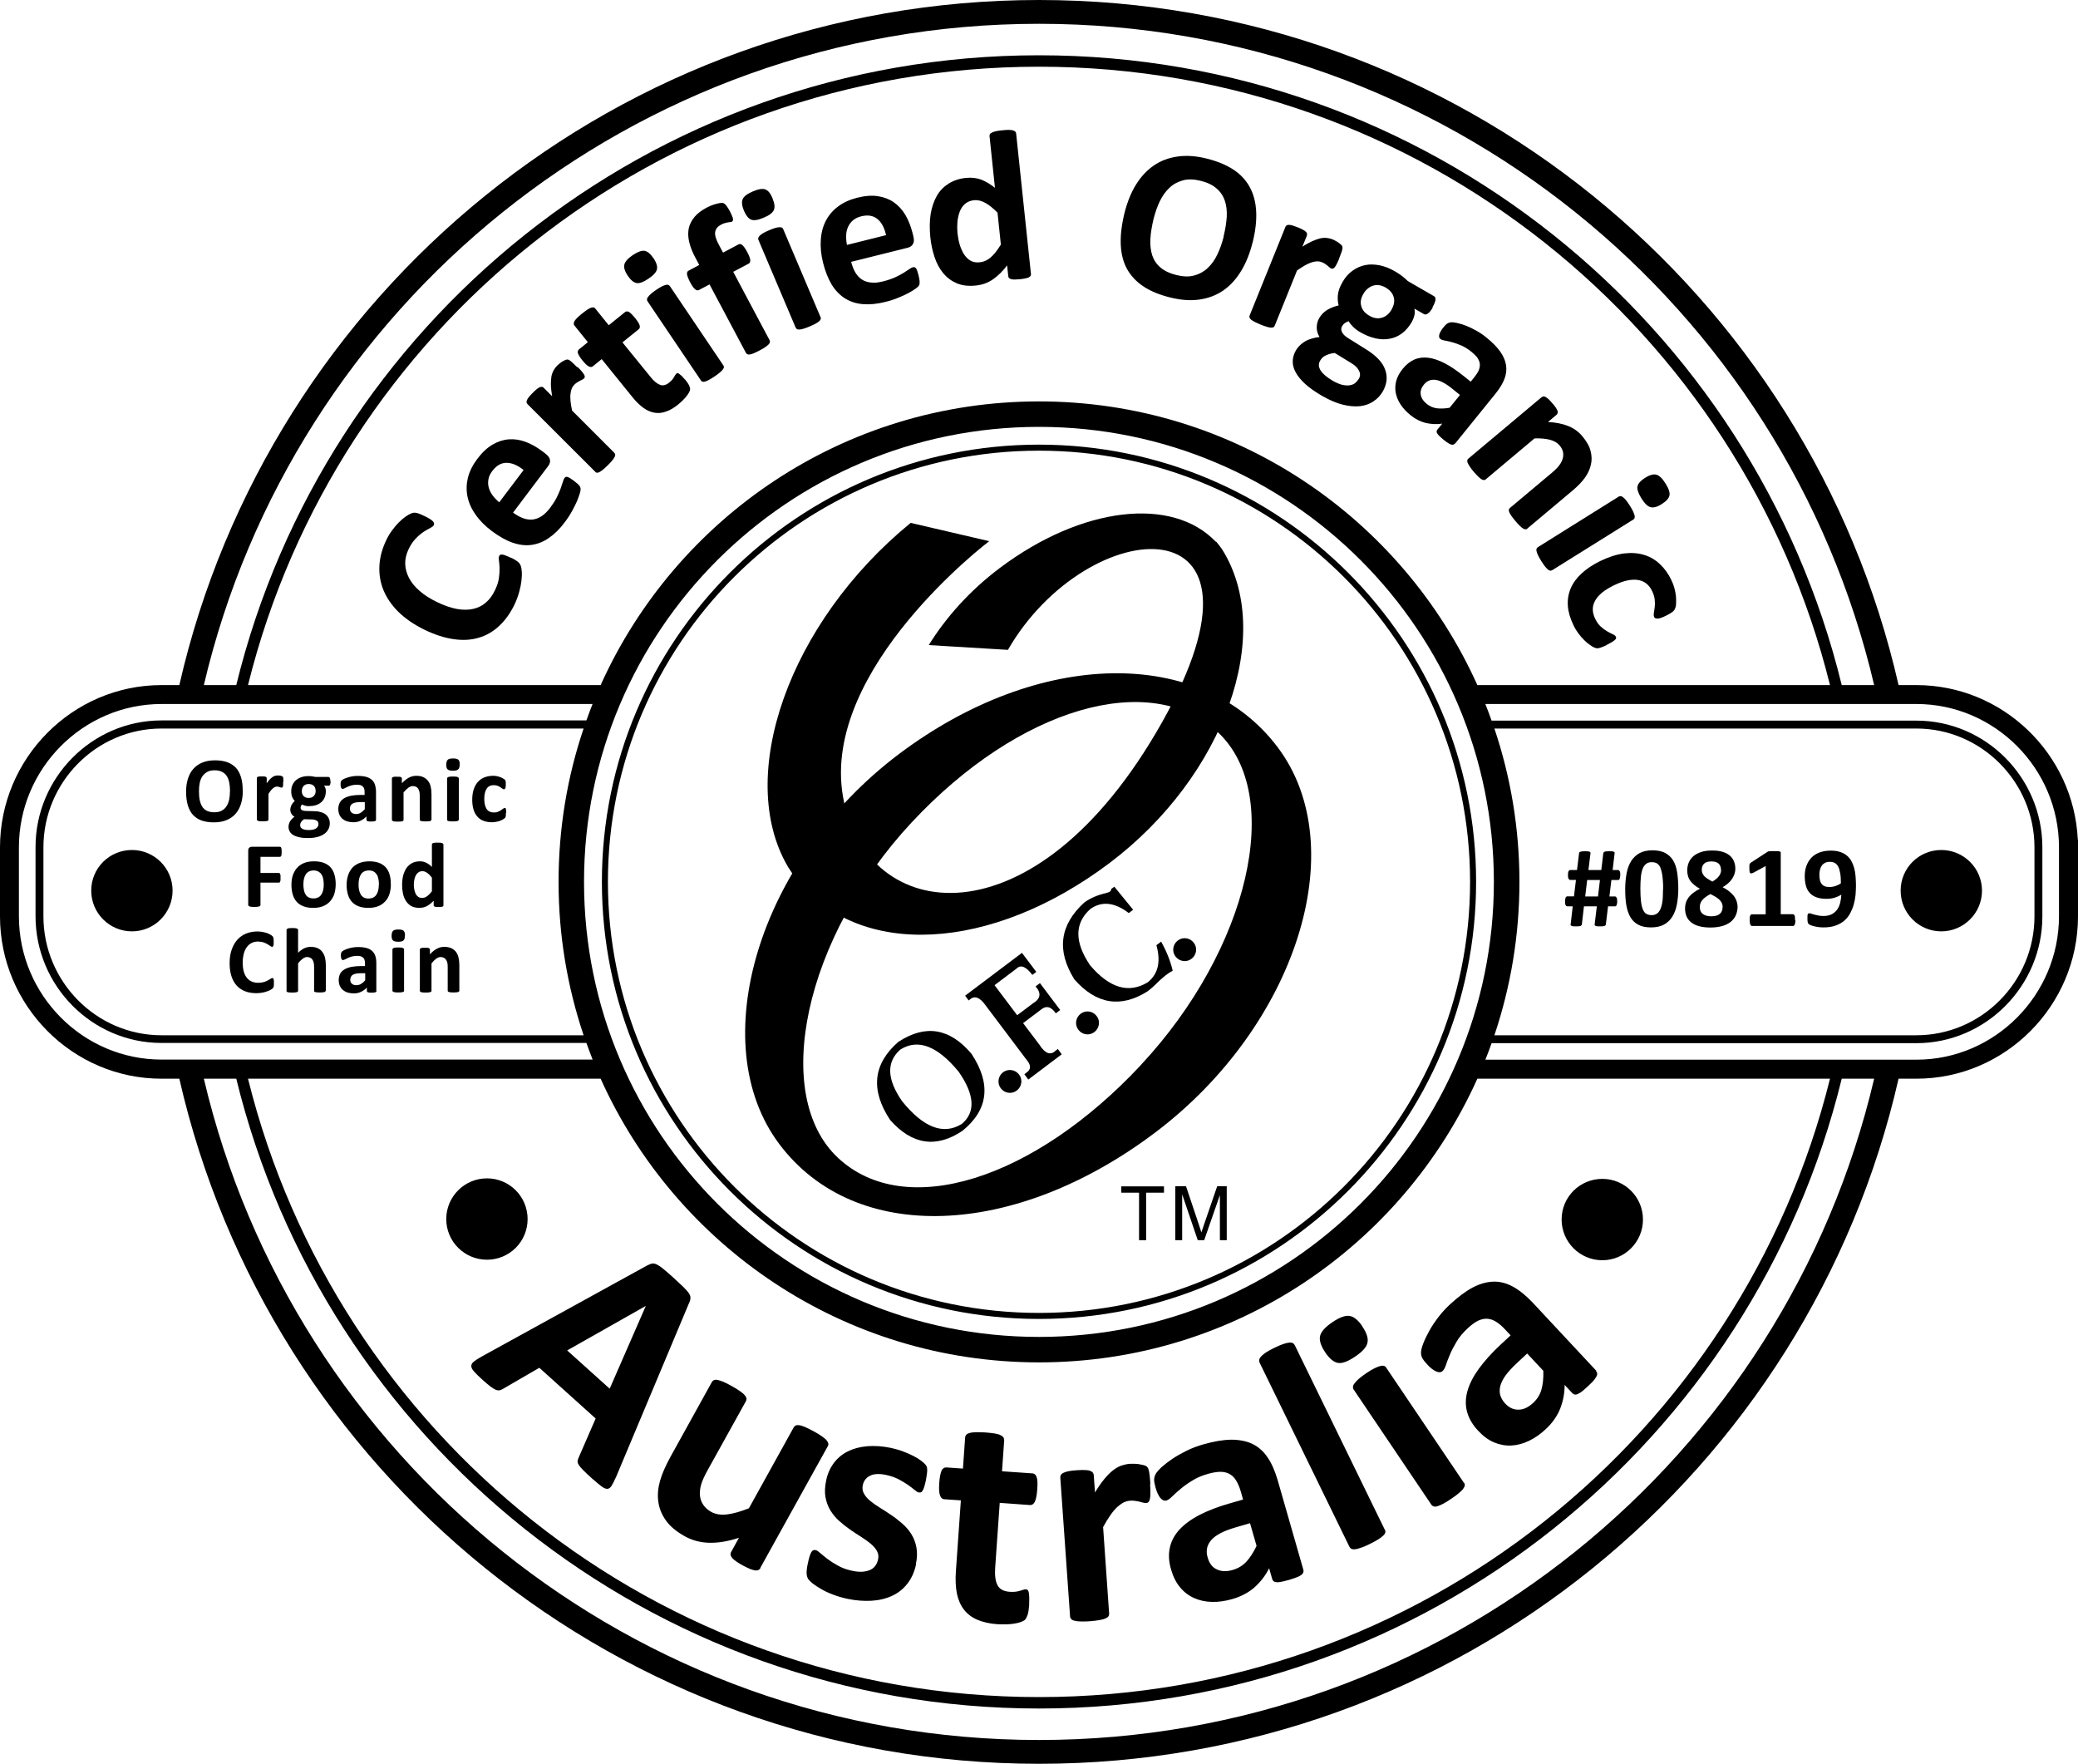 <svg viewBox="0 0 200 169.74" xmlns="http://www.w3.org/2000/svg" data-name="Layer 1" id="Layer_1">
  <defs>
    <style>
      .cls-1 {
        fill-rule: evenodd;
      }
    </style>
  </defs>
  <g>
    <path d="M100,41.08c-24.18,0-43.79,19.61-43.79,43.79s19.61,43.79,43.79,43.79,43.78-19.61,43.78-43.79-19.61-43.79-43.78-43.79M100,43.37c22.91,0,41.49,18.58,41.49,41.49s-18.58,41.49-41.49,41.49-41.49-18.58-41.49-41.49,18.58-41.49,41.49-41.49M100,42.79c-23.23,0-42.07,18.84-42.07,42.07s18.84,42.07,42.07,42.07,42.07-18.84,42.07-42.07-18.84-42.07-42.07-42.07M56.17,70.11H15.55c-6.28,0-11.37,5.17-11.37,11.43v6.65c0,6.27,5.09,11.44,11.37,11.44h40.62c-1.56-4.64-2.41-9.6-2.41-14.76s.84-10.12,2.41-14.76M143.83,99.63h40.61c6.28,0,11.37-5.17,11.37-11.44v-6.65c0-6.26-5.09-11.43-11.37-11.43h-40.61c1.56,4.63,2.41,9.6,2.41,14.76s-.85,10.12-2.41,14.76M57.04,67.75H15.55c-7.57,0-13.73,6.23-13.73,13.79v6.64c0,7.56,6.15,13.79,13.73,13.79h41.49c-.21-.53-.41-1.06-.6-1.6H15.55c-6.7,0-12.13-5.51-12.13-12.2v-6.65c0-6.68,5.44-12.19,12.13-12.19h40.89c.19-.54.39-1.07.6-1.6M142.19,65.93h33.94C167.65,31.76,136.79,6.42,100,6.42S32.34,31.76,23.87,65.93h33.94c7.24-16.09,23.4-27.3,42.19-27.3s34.95,11.21,42.19,27.3M142.96,101.98h41.48c7.58,0,13.72-6.24,13.73-13.79v-6.49s0-.16,0-.16c0-7.56-6.16-13.79-13.73-13.79h-41.48c.21.53.41,1.06.6,1.6h40.88c6.68,0,12.1,5.48,12.13,12.14v6.7c0,6.68-5.43,12.2-12.13,12.2h-40.88c-.19.54-.39,1.07-.6,1.6M176.13,103.81h-33.94c-7.24,16.09-23.4,27.3-42.19,27.3s-34.95-11.21-42.19-27.3H23.87c8.47,34.17,39.34,59.51,76.13,59.51s67.65-25.34,76.13-59.51M180.38,103.81h-3.12c-8.51,34.78-39.87,60.61-77.26,60.61s-68.76-25.82-77.26-60.61h-3.12c8.57,36.47,41.3,63.64,80.38,63.64s71.82-27.17,80.38-63.64M180.38,65.93C171.82,29.46,139.08,2.29,100,2.29S28.18,29.46,19.62,65.93h3.12C31.24,31.15,62.6,5.32,100,5.32s68.76,25.83,77.26,60.61h3.12ZM100,0c40.35,0,74.13,28.18,82.73,65.93h1.71c8.33,0,15.15,6.64,15.54,14.86h.02v.75h0v6.66c-.01,8.56-6.98,15.61-15.56,15.61h-1.71c-8.61,37.75-42.38,65.93-82.73,65.93S25.87,141.56,17.26,103.81h-1.71c-8.58,0-15.55-7.05-15.55-15.62v-6.64c0-8.57,6.97-15.62,15.55-15.62h1.71C25.87,28.18,59.65,0,100,0" class="cls-1"></path>
    <path d="M130.77,36.48c.16-.27.17-.53.03-.8-.13-.27-.38-.52-.75-.74l-1.58-.97c-.22.02-.41.06-.56.11-.15.05-.29.11-.4.17-.11.06-.2.13-.27.21-.07.08-.13.16-.19.26-.17.3-.15.61.06.94.21.33.6.65,1.14.97.34.2.65.33.92.4.27.06.51.08.72.05.21-.03.38-.1.52-.2.13-.11.25-.24.34-.39M133.92,29.81c.25-.43.33-.83.22-1.21-.1-.38-.37-.69-.8-.94-.22-.12-.44-.2-.64-.22-.21-.02-.41,0-.6.07-.18.06-.35.17-.5.3-.16.14-.29.3-.39.49-.24.4-.3.79-.19,1.17.1.37.36.68.79.92.22.13.44.21.65.23.21.03.4,0,.59-.06.19-.06.35-.16.5-.29.15-.13.28-.29.38-.46M137.9,29.59c-.16.28-.32.48-.47.58-.15.1-.26.12-.36.07l-.94-.54c.05.22.05.43,0,.65-.05.21-.13.42-.24.62-.27.46-.58.83-.95,1.11-.36.27-.76.44-1.19.52-.43.08-.89.07-1.37-.04-.48-.11-.98-.31-1.48-.6-.26-.15-.48-.32-.68-.52-.2-.2-.34-.37-.41-.53-.12.04-.24.09-.35.17-.12.07-.21.18-.29.31-.1.17-.11.36-.01.56.09.2.27.38.53.55l1.9,1.19c.44.28.81.58,1.1.89.29.31.5.64.62.98.13.34.17.68.14,1.04-.04.35-.16.71-.36,1.07-.23.39-.53.71-.91.96-.37.25-.8.4-1.3.46-.5.05-1.05,0-1.65-.15-.61-.15-1.26-.43-1.96-.83-.68-.39-1.23-.78-1.65-1.16-.42-.39-.73-.76-.92-1.13-.2-.37-.29-.72-.28-1.07.01-.35.11-.68.29-1,.11-.2.25-.37.4-.52.16-.15.33-.28.52-.39.19-.11.4-.19.63-.26.23-.07.48-.12.74-.15-.18-.29-.27-.59-.27-.9,0-.32.07-.62.23-.9.2-.35.47-.62.8-.82.33-.19.69-.33,1.08-.42-.09-.33-.11-.68-.07-1.04.04-.37.19-.76.44-1.2.27-.47.59-.84.97-1.1.37-.27.78-.45,1.22-.54.43-.09.9-.07,1.38.02.48.1.97.29,1.46.57.25.14.48.3.7.46.21.16.4.33.56.49l2.53,1.46c.1.06.15.17.13.34-.02.17-.11.41-.29.72M128.91,24.84c-.09.23-.18.42-.25.56-.07.14-.14.25-.2.32-.06.07-.12.12-.17.13-.05.02-.11.01-.18-.02-.05-.02-.11-.05-.15-.1-.06-.05-.12-.1-.19-.16-.07-.06-.15-.12-.24-.18-.09-.06-.18-.11-.31-.16-.13-.05-.28-.08-.43-.08-.16,0-.33.03-.52.09-.19.06-.4.15-.64.28-.23.13-.49.3-.79.5l-2.15,5.32c-.03.07-.06.11-.12.15-.06.03-.14.05-.24.04-.11,0-.24-.03-.4-.08-.16-.05-.36-.11-.6-.21-.23-.1-.43-.19-.57-.26-.15-.08-.26-.15-.35-.22-.08-.07-.13-.14-.15-.2-.02-.07-.01-.13.01-.19l3.45-8.54c.02-.06.06-.11.12-.14.05-.04.12-.06.22-.05.1,0,.21.02.35.06.13.04.3.1.5.18.2.08.37.16.5.23.13.07.22.13.28.2.06.06.1.12.1.18.02.06,0,.13-.01.19l-.43,1.06c.35-.23.67-.4.95-.53.29-.13.54-.21.76-.27.23-.05.44-.06.64-.04.2.02.39.07.57.14.08.04.17.08.26.13.09.05.19.1.28.17.09.06.17.13.24.19.07.06.11.11.13.16.02.05.03.09.03.14,0,.04,0,.1-.02.17-.01.07-.04.18-.09.31-.05.14-.12.32-.21.55M117.76,22.77c.17-.68.27-1.32.31-1.9.03-.58-.03-1.11-.19-1.57-.16-.46-.42-.85-.8-1.17-.37-.33-.88-.57-1.52-.73-.65-.16-1.22-.18-1.72-.04-.49.14-.93.37-1.29.72-.37.34-.67.77-.92,1.28-.25.52-.44,1.08-.6,1.69-.17.71-.28,1.36-.31,1.95-.03.59.03,1.12.18,1.58.16.46.42.86.8,1.17.37.32.88.56,1.53.72.65.16,1.22.18,1.71.04.49-.13.93-.37,1.3-.72.37-.35.68-.78.93-1.31.25-.52.45-1.1.61-1.72M120.56,23.32c-.27,1.08-.64,2-1.12,2.78-.48.78-1.05,1.41-1.73,1.87-.67.46-1.44.74-2.29.86-.86.12-1.79.05-2.82-.21-1.01-.25-1.86-.6-2.54-1.05-.68-.45-1.21-1.01-1.58-1.67-.37-.67-.57-1.45-.61-2.35-.04-.9.08-1.92.36-3.06.27-1.05.63-1.96,1.11-2.73.48-.77,1.05-1.38,1.72-1.84.67-.46,1.44-.74,2.3-.86.86-.12,1.8-.05,2.82.21.99.25,1.82.59,2.51,1.04.68.44,1.21,1,1.58,1.67.37.67.58,1.44.63,2.34.05.89-.06,1.89-.34,3.02M96.02,20.48c-.42-.43-.81-.75-1.18-.95-.37-.21-.73-.3-1.1-.26-.34.03-.61.15-.85.34-.22.19-.4.44-.51.74-.12.29-.19.62-.23.97-.03.36-.03.71,0,1.08.04.38.11.76.21,1.11.11.36.24.67.41.94.17.27.38.48.63.63.25.15.56.2.91.16.18-.02.35-.06.51-.13.16-.07.33-.17.49-.3.16-.14.33-.31.49-.51.17-.21.34-.46.53-.76l-.32-3.04ZM99.23,26.33c0,.08,0,.14-.03.2-.03.05-.08.1-.16.15-.08.04-.19.08-.33.11-.14.03-.31.05-.52.08-.22.02-.4.03-.53.03s-.25-.01-.35-.04c-.09-.03-.15-.06-.2-.11-.04-.05-.07-.11-.07-.19l-.11-1.02c-.42.56-.87,1-1.36,1.34-.48.34-1.05.54-1.67.6-.7.07-1.3,0-1.82-.22-.51-.22-.94-.54-1.3-.97-.35-.43-.63-.94-.83-1.54-.2-.6-.34-1.24-.41-1.92-.08-.82-.07-1.56.03-2.22.11-.67.31-1.25.59-1.75.28-.5.67-.89,1.14-1.19.48-.3,1.04-.49,1.69-.55.51-.05.99,0,1.43.16.44.17.88.43,1.34.79l-.52-4.96c0-.07,0-.13.03-.19.03-.06.1-.11.19-.16.09-.05.22-.09.39-.13.16-.03.37-.07.62-.09.26-.03.46-.04.63-.04.17,0,.3.02.4.05.1.03.17.07.22.12.05.05.07.11.08.18l1.42,13.47ZM85.28,22.63c-.16-.71-.43-1.24-.84-1.56-.41-.33-.93-.41-1.56-.25-.32.08-.58.21-.79.39-.21.18-.36.39-.47.63-.11.24-.17.51-.18.81-.01.3.01.61.08.92l3.76-.94ZM87.91,22.75c.07.3.07.55-.04.73-.1.18-.27.3-.5.36l-5.45,1.36c.1.38.23.72.39,1,.17.29.38.52.63.69.26.17.55.27.89.3.34.04.73,0,1.16-.11.44-.11.82-.24,1.14-.38.32-.15.59-.29.82-.43.22-.14.41-.26.55-.36.15-.11.27-.17.37-.19.06-.02.12-.02.16,0,.05.01.09.05.13.1.04.05.08.13.12.24.04.11.07.24.12.41.03.15.06.27.08.38.02.11.03.2.03.28,0,.07,0,.14-.01.2-.01.06-.03.12-.07.17-.03.06-.13.15-.31.28-.18.13-.4.27-.68.42-.28.15-.61.3-.98.45-.38.16-.78.29-1.23.4-.79.2-1.52.27-2.16.22-.64-.05-1.22-.23-1.72-.54-.5-.31-.93-.75-1.29-1.32-.35-.58-.63-1.28-.84-2.11-.2-.79-.27-1.54-.22-2.22.04-.69.21-1.31.49-1.85.29-.54.68-1,1.19-1.37.5-.38,1.11-.65,1.82-.83.75-.19,1.42-.24,2-.15.58.09,1.1.29,1.53.59.44.31.8.7,1.1,1.2.29.49.52,1.06.68,1.68l.1.4ZM74.35,19.09c.2.48.25.85.13,1.12-.12.27-.44.52-.98.74-.54.23-.94.29-1.2.19s-.49-.38-.69-.84c-.2-.48-.25-.86-.13-1.13.11-.27.44-.52.98-.75.54-.23.94-.29,1.2-.19.27.1.5.38.69.84M78.98,30.52c.03.06.03.13.01.19-.02.06-.07.13-.14.2-.08.07-.19.15-.34.23-.14.08-.33.17-.57.27-.23.1-.43.17-.59.22-.16.05-.29.08-.4.08-.1.01-.19,0-.24-.04-.06-.03-.1-.08-.13-.14l-3.59-8.46c-.03-.06-.03-.13,0-.19.01-.06.06-.13.14-.21.08-.07.19-.15.33-.24.14-.08.33-.17.56-.27.23-.1.43-.17.59-.22.16-.05.29-.07.4-.07.1,0,.19,0,.25.04.06.03.1.08.12.14l3.59,8.46ZM70.27,20.38c.09.18.16.32.2.43.05.11.08.2.08.27,0,.07,0,.13-.02.16-.02.04-.05.07-.08.09-.04.02-.1.04-.16.04-.06,0-.14.02-.23.03-.09.02-.19.04-.3.07-.11.03-.24.09-.38.16-.16.09-.29.19-.38.31-.09.12-.15.25-.17.4-.02.15,0,.33.06.53.06.2.16.43.3.69l.4.75,1.49-.79c.05-.03.11-.04.17-.03.06,0,.13.04.19.09.07.06.14.14.22.25.08.11.17.26.26.43.18.34.27.59.29.76.01.17-.04.29-.15.35l-1.49.79,3.5,6.58c.03.06.04.12.03.19-.01.06-.05.13-.12.21-.07.08-.18.16-.32.26-.14.1-.33.21-.54.32-.22.12-.4.2-.56.27-.16.07-.29.11-.39.12-.1.02-.18,0-.24-.02-.06-.03-.1-.07-.14-.14l-3.5-6.58-1.02.54c-.12.06-.24.04-.38-.08-.13-.11-.29-.33-.47-.67-.09-.18-.16-.33-.21-.46-.05-.13-.08-.23-.09-.32,0-.08,0-.15.03-.21.03-.06.08-.1.14-.13l1.01-.54-.36-.68c-.3-.55-.5-1.07-.61-1.54-.11-.47-.12-.91-.04-1.31.09-.4.28-.76.56-1.1.28-.33.67-.63,1.17-.89.24-.13.47-.22.7-.3.24-.07.43-.12.57-.14.15-.02.25-.02.31,0,.06.01.13.06.19.12.07.06.14.15.21.26.08.11.16.25.26.43M62.89,24.83c.29.44.4.8.34,1.08-.06.28-.34.59-.82.91-.49.33-.86.47-1.14.42-.28-.05-.55-.27-.84-.69-.29-.43-.41-.79-.34-1.08.06-.29.33-.59.81-.92.48-.32.86-.46,1.14-.41.28.05.56.28.84.69M69.62,35.16c.04.06.06.12.05.18,0,.07-.04.14-.1.22-.07.09-.16.18-.29.29-.13.11-.29.23-.51.38-.21.14-.39.25-.54.33-.15.08-.27.13-.37.16-.1.03-.19.03-.25.01-.06-.02-.12-.06-.15-.12l-5.14-7.62c-.04-.06-.05-.12-.05-.18,0-.07.03-.14.1-.23.06-.09.15-.18.28-.3.12-.11.29-.24.5-.38.21-.15.39-.25.54-.33.15-.07.27-.13.38-.15.1-.03.19-.03.25,0,.06.02.11.06.15.11l5.14,7.62ZM65.93,36.51c.19.24.32.42.39.58.07.15.11.27.1.36,0,.09-.04.19-.1.31-.06.12-.14.24-.25.37-.1.13-.22.27-.36.4-.13.13-.28.26-.42.38-.4.33-.79.56-1.17.69-.38.14-.75.18-1.11.12-.37-.06-.72-.21-1.07-.46-.35-.25-.71-.59-1.06-1.03l-2.97-3.67-.86.7c-.1.08-.23.08-.39,0-.16-.08-.35-.27-.59-.56-.13-.15-.22-.29-.3-.41-.07-.12-.12-.22-.15-.3-.02-.08-.02-.15,0-.21.02-.06.05-.11.11-.16l.85-.69-1.29-1.6c-.04-.05-.07-.11-.07-.18,0-.07.02-.15.07-.24.05-.09.14-.2.26-.32.12-.12.28-.26.47-.41.2-.16.37-.29.51-.38.14-.09.26-.16.36-.19.1-.03.18-.04.25-.02.07.01.12.05.16.11l1.29,1.6,1.56-1.26c.05-.04.11-.07.17-.07.06,0,.13,0,.21.05.07.04.17.11.26.21.1.1.21.22.34.38.24.3.38.53.43.69.05.17.02.29-.08.38l-1.57,1.27,2.73,3.36c.31.39.62.63.9.73.28.1.58.02.89-.24.11-.09.19-.17.27-.26.07-.09.13-.17.17-.25.05-.08.09-.15.12-.2.03-.05.06-.09.1-.13.03-.03.07-.04.11-.05.05,0,.1.01.16.06.06.05.14.11.23.19.09.08.19.2.32.35M55.59,35.32c.18.17.32.32.42.44.1.12.17.23.22.31.04.08.06.15.05.21,0,.06-.04.11-.09.16-.04.03-.09.07-.16.1-.07.03-.14.07-.22.11-.08.04-.17.09-.26.15-.09.05-.18.13-.27.22-.1.1-.19.22-.25.37-.06.14-.1.31-.12.51-.03.19-.02.43,0,.69.02.27.08.57.15.92l4.06,4.06s.08.1.09.17c0,.06,0,.15-.06.24-.05.1-.12.21-.23.34-.1.13-.25.28-.43.46s-.34.32-.46.42c-.13.1-.24.18-.33.23-.09.05-.18.07-.24.06-.07,0-.13-.03-.17-.09l-6.52-6.51s-.08-.1-.09-.16c-.01-.06,0-.13.04-.23.04-.09.1-.19.19-.3.09-.11.21-.24.36-.39.15-.16.29-.28.4-.37.11-.09.21-.15.29-.18.08-.03.15-.04.21-.03.06,0,.11.04.16.09l.81.81c-.07-.41-.11-.77-.12-1.08,0-.31.01-.58.05-.81.04-.23.12-.43.21-.6.1-.17.22-.33.35-.46.07-.06.14-.13.22-.19.08-.07.17-.13.26-.19.1-.06.19-.11.27-.14.08-.04.15-.06.2-.06.05,0,.1,0,.14.02.04.01.09.05.15.09.06.04.15.11.25.21.1.1.25.23.42.41M50.39,45.23c-.57-.46-1.12-.69-1.64-.69s-.97.26-1.37.79c-.2.26-.33.53-.37.8-.05.27-.04.53.03.79.07.26.19.5.37.75.18.24.39.46.64.67l2.34-3.1ZM52.5,43.66c.25.19.4.39.43.59.04.2-.02.4-.17.6l-3.38,4.48c.32.24.63.41.94.53.31.12.62.16.92.14.3-.03.6-.14.88-.32.29-.19.56-.46.83-.81.27-.37.49-.7.64-1.01.16-.32.28-.6.37-.85.09-.25.15-.46.21-.63.05-.17.1-.3.16-.38.04-.05.08-.09.12-.1.04-.02.1-.02.17,0,.06.02.14.05.25.12.09.06.21.14.35.24.12.09.22.17.3.24.08.07.15.13.2.19.05.05.09.11.11.16.03.05.04.11.05.17.01.07,0,.2-.06.41-.06.21-.15.46-.27.76-.13.29-.28.62-.48.97-.19.35-.42.71-.7,1.08-.49.66-1.01,1.17-1.54,1.53-.53.37-1.1.59-1.68.67-.58.08-1.19,0-1.83-.22-.63-.22-1.29-.6-1.98-1.11-.65-.49-1.18-1.02-1.57-1.59-.4-.56-.66-1.15-.78-1.75-.12-.6-.1-1.21.05-1.82.16-.61.46-1.21.9-1.79.46-.62.95-1.07,1.46-1.37.51-.3,1.04-.47,1.57-.51.53-.04,1.07.04,1.61.24.54.2,1.07.5,1.58.88l.33.25ZM49.21,53.68c.16.08.28.14.38.21.11.06.19.13.26.18.07.06.12.12.16.17.05.06.08.14.12.24.04.1.07.28.09.53.02.25,0,.54-.03.87-.04.33-.11.69-.22,1.09-.11.4-.26.8-.46,1.23-.4.82-.89,1.5-1.47,2.04s-1.23.92-1.96,1.13c-.73.22-1.53.27-2.41.14-.87-.12-1.81-.42-2.82-.91-1.02-.5-1.86-1.08-2.52-1.73-.66-.66-1.14-1.37-1.44-2.12-.3-.75-.42-1.54-.37-2.36.05-.82.28-1.64.68-2.46.16-.34.35-.64.56-.92.21-.29.42-.53.64-.75.22-.22.44-.41.66-.56.22-.15.4-.25.52-.29.12-.05.22-.07.29-.07.07,0,.16,0,.25.03.1.02.21.06.33.11.12.05.27.12.44.2.19.09.34.17.47.25.12.08.22.15.29.22.06.07.11.14.12.2.02.06.01.12-.01.18-.05.09-.16.18-.33.27-.18.09-.39.21-.64.37-.24.16-.5.37-.75.63-.26.26-.5.61-.71,1.04-.23.48-.34.95-.33,1.42.01.47.14.92.37,1.37.23.44.57.85,1.02,1.24.45.39.99.74,1.63,1.05.71.35,1.35.57,1.94.68.59.11,1.11.1,1.58,0,.47-.11.88-.31,1.22-.61.35-.3.64-.69.87-1.17.21-.43.34-.83.39-1.19.05-.37.07-.7.06-.98-.01-.29-.03-.53-.06-.72-.03-.19-.02-.33.02-.41.03-.06.06-.11.11-.13.04-.02.11-.03.2-.02.09.01.2.04.34.1.14.05.32.13.54.24"></path>
    <path d="M154.63,62.08c-.16.08-.3.14-.41.18-.12.05-.21.08-.29.1-.08.02-.15.03-.21.03-.05,0-.14-.02-.25-.06-.11-.04-.26-.13-.44-.26-.19-.13-.38-.29-.57-.48-.19-.19-.38-.41-.56-.65-.18-.25-.34-.51-.47-.8-.31-.64-.49-1.25-.53-1.84-.04-.59.05-1.14.27-1.67.22-.52.57-1,1.05-1.44.47-.44,1.07-.84,1.78-1.19.83-.4,1.6-.65,2.31-.74.7-.08,1.34-.04,1.92.14.58.17,1.09.47,1.53.89.44.41.81.92,1.1,1.53.12.25.22.5.29.76.07.26.12.51.15.75.02.25.03.47.02.68,0,.21-.03.37-.07.47-.04.1-.07.18-.11.23-.03.05-.08.1-.15.16-.06.05-.15.11-.25.17-.1.06-.23.13-.39.21-.36.18-.62.27-.8.28-.18,0-.29-.04-.34-.14-.05-.11-.06-.24-.03-.4.03-.16.05-.34.08-.56.03-.21.03-.45,0-.71-.02-.27-.11-.55-.26-.86-.3-.61-.75-.96-1.38-1.05-.62-.09-1.39.08-2.29.52-.44.22-.82.44-1.12.69-.3.25-.53.5-.68.78-.16.27-.23.55-.23.84,0,.29.08.6.23.91.16.32.34.58.55.76.21.19.42.34.61.45.21.12.38.21.54.28.16.07.25.15.29.23.03.06.03.11.02.16-.01.05-.06.11-.13.17-.07.06-.17.13-.3.21-.13.08-.29.16-.49.26M159.96,48.5c-.44.28-.8.38-1.09.31-.29-.07-.58-.36-.89-.85-.31-.5-.43-.88-.38-1.15.06-.28.3-.55.72-.82.44-.28.81-.38,1.09-.31.28.07.58.35.89.85.31.49.44.88.38,1.15-.06.28-.3.55-.73.82M149.39,54.87c-.06.04-.12.05-.19.05-.06-.01-.14-.05-.22-.11-.08-.07-.17-.17-.28-.3-.1-.13-.22-.3-.36-.52-.13-.22-.24-.4-.31-.55-.07-.15-.12-.28-.14-.38-.03-.1-.03-.19,0-.25.03-.06.06-.11.12-.15l7.79-4.87c.06-.04.12-.05.19-.04.07,0,.14.04.23.11.09.06.18.16.29.29.1.13.23.3.36.52.14.22.24.4.31.55s.11.28.14.38c.03.1.02.19,0,.25-.02.06-.06.11-.12.15l-7.8,4.87ZM147,50.87c-.05.05-.11.07-.18.07-.06,0-.14-.03-.23-.08-.09-.05-.19-.14-.32-.26-.12-.12-.26-.27-.42-.46-.16-.19-.29-.37-.39-.5-.09-.14-.16-.26-.2-.35-.04-.09-.05-.18-.04-.24.02-.06.05-.12.1-.16l4.03-3.38c.34-.29.59-.54.74-.75.15-.21.26-.43.32-.64.06-.21.06-.42.02-.64-.05-.21-.16-.42-.33-.62-.21-.25-.52-.43-.92-.54-.4-.1-.89-.15-1.49-.13l-4.69,3.94c-.05.04-.11.07-.18.07-.07,0-.14-.03-.24-.08-.09-.06-.19-.14-.31-.26-.12-.11-.26-.27-.43-.46-.16-.19-.29-.36-.38-.5-.09-.14-.16-.26-.2-.35-.04-.1-.05-.18-.04-.24.01-.07.04-.12.1-.17l7.06-5.92s.11-.07.17-.07c.07,0,.13.01.22.06.08.04.18.12.28.21.11.1.22.23.36.39.15.17.26.31.34.43.08.12.13.23.16.31.03.08.03.15,0,.21-.01.06-.05.11-.1.16l-.82.69c.75.04,1.4.17,1.95.39.55.22,1.01.56,1.37,1,.4.48.67.95.78,1.41.12.46.13.91.02,1.34-.1.43-.29.84-.58,1.24-.29.4-.69.81-1.2,1.24l-4.36,3.66ZM140.52,38.01l-.77-.62c-.32-.26-.62-.46-.9-.6-.27-.14-.51-.22-.74-.24-.23-.02-.42.01-.6.09-.18.08-.34.21-.48.39-.24.3-.34.61-.29.94.05.33.24.62.58.9.29.23.6.37.96.42.35.05.77.03,1.24-.05l.99-1.22ZM140.01,42.69c-.06.08-.13.11-.22.11-.09,0-.2-.04-.33-.11-.13-.07-.31-.2-.53-.38-.24-.2-.41-.35-.5-.46-.09-.11-.15-.2-.16-.28,0-.08.01-.16.08-.23l.46-.57c-.54.08-1.08.05-1.6-.07-.52-.13-1.01-.38-1.47-.76-.38-.31-.69-.64-.93-1-.24-.36-.39-.73-.47-1.11-.08-.38-.06-.77.04-1.17.11-.39.31-.78.63-1.17.34-.42.71-.71,1.12-.89.42-.18.87-.23,1.35-.17.48.06,1,.24,1.57.53.56.29,1.16.7,1.8,1.21l.7.56.35-.43c.18-.23.32-.44.41-.64.09-.21.13-.41.12-.6-.01-.2-.09-.39-.21-.59-.13-.2-.33-.39-.58-.6-.34-.27-.67-.48-.99-.62-.33-.14-.63-.25-.9-.32-.28-.07-.51-.13-.71-.16-.2-.03-.34-.09-.42-.16-.06-.05-.1-.11-.11-.18-.01-.07,0-.16.02-.25.03-.09.07-.19.14-.31.07-.12.15-.24.25-.36.13-.17.25-.29.35-.36.11-.07.23-.12.37-.13.14-.02.33,0,.6.06.27.06.56.15.87.27.31.12.64.28.98.47.34.19.67.41.98.67.56.45,1,.9,1.31,1.33.31.44.5.87.57,1.31.07.43.02.88-.15,1.33-.17.45-.46.93-.86,1.42l-3.9,4.82Z"></path>
    <path d="M146.98,130.26l-1.05.98c-.44.42-.8.81-1.05,1.16-.25.36-.41.7-.49,1.01-.07.32-.07.61.01.88.09.27.24.53.46.77.38.41.81.61,1.29.6.48,0,.94-.22,1.41-.65.39-.36.66-.79.8-1.29.14-.5.2-1.1.18-1.8l-1.56-1.67ZM153.6,131.93c.1.11.14.22.12.35-.02.12-.1.27-.23.44-.13.18-.35.4-.66.69-.33.31-.58.52-.76.63-.18.11-.32.17-.43.17-.12,0-.22-.05-.32-.15l-.73-.78c0,.8-.15,1.57-.43,2.29-.29.72-.76,1.38-1.38,1.96-.52.49-1.06.86-1.62,1.13-.56.27-1.13.42-1.69.45-.56.03-1.12-.07-1.67-.3-.55-.23-1.06-.61-1.55-1.14-.53-.57-.88-1.17-1.05-1.8-.17-.63-.16-1.29.03-1.98.19-.69.55-1.4,1.09-2.15.54-.75,1.24-1.53,2.11-2.34l.96-.89-.55-.59c-.29-.31-.57-.55-.85-.72-.28-.18-.56-.27-.84-.29-.29-.02-.58.05-.89.19-.31.15-.63.39-.98.71-.46.43-.83.86-1.09,1.31-.26.44-.48.85-.64,1.24-.16.38-.29.71-.38.99-.09.28-.2.47-.31.58-.08.07-.17.12-.28.13-.11,0-.23-.02-.36-.08-.13-.06-.27-.14-.42-.26-.16-.12-.31-.27-.46-.44-.21-.22-.36-.42-.45-.58-.08-.16-.13-.35-.12-.55,0-.2.07-.49.21-.85.14-.37.33-.77.57-1.2.23-.43.53-.87.87-1.32.34-.45.72-.87,1.16-1.27.77-.71,1.49-1.25,2.17-1.61.69-.36,1.35-.54,1.99-.56.64-.02,1.27.15,1.89.49.62.34,1.24.85,1.87,1.51l6.14,6.58ZM131.12,127.66c.43.63.59,1.15.49,1.57-.09.41-.49.86-1.18,1.32-.71.48-1.25.68-1.66.61-.4-.07-.81-.4-1.22-1.01-.42-.63-.59-1.15-.5-1.57.09-.41.48-.86,1.19-1.34.7-.47,1.25-.67,1.66-.6.41.07.82.4,1.23,1.01M140.9,142.67c.06.09.09.17.08.27-.01.09-.06.21-.15.33-.09.13-.23.26-.42.42-.18.16-.42.34-.74.55-.3.21-.57.37-.78.48-.21.11-.4.19-.54.23-.15.05-.27.05-.36.02-.09-.03-.17-.08-.23-.17l-7.47-11.07c-.06-.09-.08-.18-.07-.27,0-.1.05-.21.15-.33.09-.13.23-.27.4-.43.18-.16.43-.34.73-.55.31-.21.57-.37.79-.47.22-.11.4-.18.55-.22.15-.04.27-.04.36-.01.09.02.16.08.22.17l7.47,11.07ZM133.29,147.2c.04.09.06.18.04.28-.02.09-.09.2-.2.3-.11.11-.27.23-.47.36-.21.13-.47.27-.81.44-.33.16-.61.29-.84.36-.23.08-.42.14-.57.15-.16.03-.28,0-.36-.03-.09-.04-.15-.11-.2-.2l-8.65-17.73c-.04-.09-.05-.18-.03-.29.02-.1.08-.2.19-.32.11-.11.26-.23.46-.37.2-.13.47-.28.8-.44.34-.16.62-.29.84-.36.23-.08.42-.13.57-.14.15-.02.27,0,.36.04.09.05.15.12.2.21l8.65,17.73ZM120.3,146.59l-1.38.4c-.58.17-1.08.36-1.46.56-.39.21-.69.43-.9.68-.21.25-.34.51-.39.79-.05.28-.03.58.07.89.15.54.44.92.87,1.12.43.21.95.23,1.55.05.51-.15.94-.41,1.3-.79.35-.38.68-.89.98-1.52l-.63-2.19ZM125.44,151.07c.04.14.02.25-.06.36-.07.1-.21.2-.4.29-.2.09-.5.2-.9.32-.43.12-.76.19-.96.22-.21.02-.36,0-.47-.04-.1-.06-.18-.15-.21-.28l-.29-1.02c-.36.72-.84,1.33-1.42,1.85-.59.51-1.3.88-2.13,1.12-.68.19-1.33.29-1.95.27-.63-.01-1.2-.14-1.72-.37-.52-.23-.97-.57-1.35-1.03-.38-.45-.67-1.03-.87-1.72-.22-.75-.26-1.45-.12-2.08.13-.64.44-1.22.92-1.75.48-.52,1.13-1,1.94-1.42.82-.42,1.8-.8,2.94-1.12l1.25-.36-.22-.78c-.12-.4-.26-.74-.43-1.02-.16-.28-.37-.5-.62-.64-.25-.15-.54-.22-.87-.23-.34,0-.74.06-1.21.19-.6.17-1.13.39-1.56.67-.44.27-.82.54-1.13.81-.32.27-.58.5-.79.71-.21.21-.38.33-.54.38-.1.03-.21.02-.31-.02-.1-.05-.19-.12-.29-.23-.08-.11-.17-.25-.25-.42-.08-.18-.15-.38-.21-.6-.08-.3-.13-.54-.13-.72s.05-.37.14-.54c.09-.18.29-.4.57-.67.29-.26.64-.53,1.05-.81.4-.27.87-.53,1.37-.78.51-.25,1.04-.45,1.61-.61,1.01-.29,1.9-.44,2.68-.45.77,0,1.45.13,2.03.4.58.28,1.07.71,1.46,1.29.4.58.72,1.32.98,2.2l2.48,8.65ZM110.69,142.84c.03.36.04.66.03.88,0,.23-.02.41-.05.55-.03.13-.08.23-.13.28-.06.06-.14.09-.24.09-.08,0-.17,0-.27-.03-.11-.03-.22-.06-.34-.09-.13-.03-.27-.06-.42-.08-.15-.03-.32-.03-.5-.02-.21.02-.41.07-.62.17-.2.1-.4.25-.62.44-.21.2-.43.45-.65.77-.22.31-.46.7-.71,1.16l.58,8.32c0,.1-.01.19-.07.27-.06.08-.15.15-.29.21-.15.06-.33.11-.57.15-.24.04-.54.08-.91.11-.37.03-.68.03-.91.02-.24,0-.44-.03-.58-.07-.15-.03-.26-.09-.32-.16-.07-.07-.11-.16-.11-.26l-.94-13.35c0-.09.01-.19.06-.26.05-.08.13-.15.26-.21.12-.06.29-.11.49-.15.2-.04.46-.07.77-.09.32-.02.58-.03.8-.02.21.01.38.03.49.08.12.04.21.1.26.17.05.07.09.16.09.25l.12,1.66c.31-.52.62-.96.9-1.3.29-.35.56-.62.83-.83.27-.21.54-.36.81-.46.28-.09.55-.15.83-.17.13,0,.27,0,.42,0,.15,0,.31.01.47.04.16.03.31.06.43.09.13.03.22.08.28.12.05.05.1.1.13.16.03.05.05.14.08.24.03.1.05.26.08.47.02.21.05.49.07.85M99.06,154.39c-.03.44-.08.77-.15,1-.08.23-.16.39-.25.48-.09.09-.24.16-.41.23-.18.06-.38.11-.62.15-.24.04-.5.06-.78.07-.27.01-.55,0-.83-.01-.75-.05-1.39-.2-1.93-.42-.54-.23-.97-.55-1.3-.97-.33-.42-.56-.94-.69-1.55-.12-.61-.16-1.32-.1-2.14l.48-6.84-1.6-.11c-.19-.01-.33-.14-.41-.38-.09-.24-.11-.63-.07-1.19.02-.29.05-.53.09-.73.04-.2.09-.35.14-.47.05-.11.13-.19.2-.23.08-.05.17-.06.27-.06l1.58.11.21-2.98c0-.1.04-.19.1-.26.06-.08.17-.14.32-.18.15-.05.34-.07.59-.08.25,0,.55,0,.91.02.37.03.68.06.92.1.24.04.43.09.56.16.14.07.23.14.29.23.05.08.07.18.07.27l-.21,2.98,2.91.2c.1,0,.18.04.25.09.07.06.13.14.17.26.04.12.07.28.08.48.01.2,0,.45-.02.73-.04.55-.12.94-.23,1.17-.12.23-.27.33-.46.32l-2.92-.21-.44,6.27c-.05.73.03,1.28.23,1.66.21.39.6.59,1.19.63.2.01.38.01.54-.01.16-.02.31-.05.43-.09.13-.04.24-.07.33-.1.08-.03.16-.04.23-.04.06,0,.12.02.17.06.05.04.09.11.11.22.02.11.04.25.05.43.01.18,0,.41-.01.69M88.17,150.53c-.16.75-.44,1.37-.84,1.88-.4.51-.89.9-1.48,1.17-.59.27-1.25.43-1.99.47-.73.04-1.51-.02-2.32-.19-.49-.11-.95-.24-1.38-.41-.43-.16-.81-.34-1.13-.53-.33-.19-.6-.37-.81-.53-.21-.17-.35-.32-.44-.44-.08-.13-.13-.31-.15-.54,0-.23.03-.56.13-1,.06-.28.12-.51.17-.67.06-.17.11-.3.17-.39.06-.09.13-.15.19-.17.06-.02.14-.02.23,0,.1.02.25.12.44.29.19.17.42.36.7.57.28.21.62.43,1.01.64.39.22.84.38,1.37.49.33.07.64.1.91.09.27-.02.52-.06.73-.15.22-.08.4-.22.54-.39.14-.18.23-.39.29-.64.07-.3.03-.57-.11-.82-.13-.25-.34-.48-.6-.7-.26-.22-.57-.44-.92-.66-.35-.22-.7-.45-1.06-.7-.36-.25-.7-.52-1.04-.82-.33-.29-.61-.63-.85-1.01-.23-.38-.39-.8-.48-1.28-.09-.48-.06-1.02.07-1.64.13-.63.38-1.18.73-1.65.36-.48.8-.85,1.34-1.12.54-.27,1.16-.44,1.87-.5.7-.06,1.47-.01,2.29.16.41.09.8.2,1.17.34.38.14.71.29,1,.44.3.15.54.3.73.45.19.15.33.27.41.36.07.09.13.18.15.26.02.08.03.18.03.28,0,.11-.01.24-.03.39-.02.16-.05.35-.09.57-.06.27-.11.48-.16.64-.05.16-.1.29-.16.38-.05.09-.11.15-.18.17-.07.02-.14.02-.22,0-.09-.02-.21-.1-.38-.24-.17-.14-.38-.3-.63-.48-.25-.17-.55-.35-.9-.54-.35-.18-.75-.32-1.22-.42-.34-.07-.63-.1-.89-.08-.26.01-.48.07-.66.17-.19.09-.33.21-.45.37-.11.15-.19.33-.23.53-.06.3-.03.57.12.82.14.25.34.48.61.7.27.22.58.44.94.66.36.22.72.45,1.08.7.36.24.71.52,1.05.81.34.3.63.63.87,1.01.23.37.4.8.49,1.28.09.48.08,1.01-.05,1.61M73.2,150.89c-.05.09-.11.15-.2.2-.08.04-.19.05-.32.04-.14-.02-.3-.07-.49-.14-.19-.08-.42-.19-.7-.34-.29-.16-.52-.3-.68-.42s-.29-.23-.37-.34c-.08-.1-.12-.2-.13-.28,0-.09.01-.18.07-.27l.74-1.35c-1.04.34-1.98.5-2.85.48-.86-.02-1.65-.23-2.37-.63-.8-.45-1.41-.95-1.81-1.52-.4-.56-.65-1.17-.73-1.81-.09-.64-.03-1.3.16-1.98.19-.68.53-1.46,1.02-2.35l3.97-7.17c.05-.09.11-.15.2-.19.08-.04.2-.05.35-.02.15.03.34.09.56.18.23.1.5.23.81.41.32.18.59.34.78.48.2.14.35.26.45.38.11.12.16.22.18.31.02.09,0,.19-.04.27l-3.67,6.61c-.34.61-.56,1.1-.66,1.47-.1.37-.13.71-.1,1.03.03.32.14.62.32.88.18.27.43.49.76.68.42.23.93.31,1.53.24.59-.07,1.29-.27,2.1-.59l4.31-7.78c.05-.09.12-.15.2-.19.09-.04.21-.04.36-.02.15.02.34.09.56.18.22.1.49.23.82.41.33.18.59.34.78.48.2.14.35.26.44.37.1.12.15.22.17.31.02.09,0,.19-.05.27l-6.49,11.7ZM62.16,125.68h-.01s-7.56,4.28-7.56,4.28l4.09,3.68,3.48-7.97ZM59.25,142.22c-.15.35-.29.61-.4.79-.12.17-.25.27-.41.27-.15,0-.34-.08-.56-.25-.23-.17-.52-.42-.89-.74-.38-.34-.67-.61-.87-.82-.2-.2-.34-.37-.42-.5-.08-.13-.12-.25-.11-.35.01-.1.04-.21.1-.34l1.64-3.77-5.42-4.88-3.45,2c-.12.08-.24.13-.36.16-.11.03-.24.01-.38-.04-.14-.06-.32-.17-.53-.33-.21-.16-.48-.39-.8-.68-.34-.31-.6-.56-.77-.76-.18-.2-.26-.37-.26-.52,0-.15.08-.3.25-.43.16-.13.41-.29.73-.47l15.97-8.79c.16-.08.3-.14.44-.17.13-.02.28,0,.45.08.16.08.37.21.61.41.24.19.55.46.93.8.44.4.78.72,1.03.96.25.25.43.45.54.62.11.17.16.33.14.47,0,.14-.05.3-.14.48l-7.05,16.8Z"></path>
    <path d="M12.7,81.8c2.16,0,3.91,1.75,3.91,3.91s-1.75,3.92-3.91,3.92-3.92-1.75-3.92-3.92,1.75-3.91,3.92-3.91M186.84,81.8c2.16,0,3.92,1.75,3.92,3.91s-1.76,3.92-3.92,3.92-3.91-1.75-3.91-3.92,1.75-3.91,3.91-3.91M46.87,113.4c2.16,0,3.91,1.75,3.91,3.92s-1.75,3.91-3.91,3.91-3.92-1.75-3.92-3.91,1.75-3.92,3.92-3.92M44.21,95.34s-.01.06-.03.08c-.02.02-.05.04-.09.05-.04.01-.1.02-.17.03-.08,0-.16.01-.27.01s-.2,0-.27-.01c-.07-.01-.13-.02-.17-.03-.04-.02-.07-.04-.09-.05-.02-.02-.03-.05-.03-.08v-2.26c0-.19-.01-.34-.04-.45-.03-.11-.07-.21-.13-.28-.05-.08-.12-.14-.21-.18-.08-.04-.18-.07-.3-.07-.14,0-.28.05-.43.16-.14.11-.29.25-.45.45v2.64s0,.06-.03.08c-.02.02-.05.04-.09.05-.04.01-.1.02-.17.03-.07,0-.16.01-.27.01s-.2,0-.27-.01c-.07,0-.13-.02-.17-.03-.04-.02-.08-.04-.09-.05-.02-.02-.03-.05-.03-.08v-3.97s0-.05.02-.08c.01-.02.04-.04.08-.05.04-.02.09-.03.15-.04.06,0,.14,0,.23,0s.17,0,.24,0c.06,0,.11.02.15.04.03.01.06.03.07.05.02.02.03.05.03.08v.46c.22-.24.44-.42.67-.54.22-.12.46-.18.71-.18.27,0,.49.05.68.13.18.09.34.21.45.36.11.15.19.33.24.54.05.21.08.45.08.74v2.45ZM38.97,90.03c0,.23-.04.38-.13.47-.09.09-.26.13-.51.13-.25,0-.42-.04-.51-.13-.09-.08-.13-.23-.13-.45,0-.22.05-.38.14-.47.09-.09.26-.13.51-.13s.42.04.51.13c.09.09.13.23.13.45M38.89,95.34s0,.06-.03.08c-.02.02-.05.04-.09.05-.04.01-.1.02-.17.03-.08,0-.16.01-.27.01s-.2,0-.27-.01c-.07-.01-.13-.02-.17-.04-.05-.01-.07-.03-.09-.05-.02-.02-.03-.05-.03-.08v-3.96s.01-.06.03-.08c.02-.02.05-.04.09-.06.04-.02.1-.03.17-.04.07,0,.16-.01.27-.01s.2,0,.27.01c.07.01.13.02.17.04.04.02.07.04.09.06.02.02.03.05.03.08v3.96ZM35.14,93.66h-.43c-.18,0-.34.01-.46.04-.13.03-.23.07-.31.12-.08.05-.14.12-.17.2-.04.08-.05.16-.06.26,0,.17.05.3.16.39.1.1.25.14.44.14.16,0,.3-.04.44-.12.13-.08.27-.2.4-.35v-.68ZM36.24,95.36s-.01.07-.05.1c-.03.02-.07.04-.14.05-.06.01-.16.02-.28.02-.14,0-.23,0-.29-.02-.06-.01-.1-.03-.13-.05-.03-.02-.04-.05-.04-.1v-.32c-.16.17-.35.31-.56.41-.21.1-.44.15-.7.15-.21,0-.4-.03-.58-.08-.18-.05-.33-.14-.46-.24-.13-.11-.23-.25-.3-.4-.07-.16-.11-.35-.11-.56,0-.23.05-.43.13-.6.09-.17.23-.31.41-.42.18-.11.4-.19.67-.25.27-.05.58-.08.93-.08h.39v-.24c0-.12-.01-.23-.04-.33-.02-.1-.07-.17-.13-.23-.06-.06-.14-.11-.23-.14-.1-.03-.22-.04-.36-.04-.19,0-.36.02-.5.06-.15.04-.28.09-.39.14-.11.05-.21.1-.28.14-.08.04-.14.06-.19.06-.03,0-.06,0-.09-.03-.03-.02-.05-.05-.06-.09-.02-.04-.03-.09-.04-.14,0-.06-.01-.12-.01-.19,0-.09,0-.17.02-.22.01-.05.05-.1.09-.15.04-.04.11-.09.22-.14.1-.05.23-.1.36-.14.14-.05.29-.08.46-.11.16-.03.33-.04.51-.04.31,0,.58.03.8.09.22.06.4.15.54.28.14.13.25.29.31.48.07.2.1.44.1.71v2.67ZM31.34,95.34s0,.06-.03.08c-.02.02-.05.04-.09.05-.04.01-.1.02-.17.03-.07,0-.16.01-.27.01s-.2,0-.27-.01c-.07,0-.13-.02-.17-.03-.04-.01-.07-.03-.09-.05-.02-.02-.02-.05-.02-.08v-2.26c0-.19-.01-.34-.04-.45-.03-.11-.07-.21-.12-.28-.05-.08-.12-.14-.21-.18-.08-.04-.18-.07-.29-.07-.15,0-.29.05-.43.16-.15.11-.3.25-.45.45v2.64s-.01.06-.03.08c-.02.02-.05.04-.09.05-.05.01-.1.02-.17.03-.07,0-.16.01-.27.01s-.2,0-.27-.01c-.07,0-.13-.02-.17-.03-.05-.01-.08-.03-.09-.05-.02-.02-.03-.05-.02-.08v-5.85s0-.06.02-.08c.02-.02.05-.04.09-.06.04-.02.1-.03.17-.04.07,0,.16-.01.27-.01s.2,0,.27.01c.07.01.13.02.17.04.04.01.07.03.09.06.02.03.03.05.03.08v2.19c.19-.19.39-.33.59-.43.2-.09.41-.14.62-.14.27,0,.5.05.68.13.19.09.34.21.45.37.11.15.2.33.25.54.05.2.08.45.08.75v2.43ZM26.36,94.62c0,.07,0,.14,0,.19,0,.05-.01.1-.02.13,0,.04-.02.07-.04.1-.01.03-.04.06-.07.09-.03.03-.1.08-.19.13-.1.05-.21.11-.35.15-.13.05-.29.09-.46.12-.17.03-.36.05-.56.05-.4,0-.75-.06-1.07-.18-.31-.12-.59-.3-.81-.54-.22-.24-.39-.54-.51-.9-.12-.36-.18-.78-.18-1.26,0-.49.06-.92.2-1.31.13-.38.31-.7.55-.96.23-.26.51-.45.84-.59.33-.13.69-.2,1.09-.2.16,0,.31.02.46.04.15.03.28.06.41.1.13.04.24.09.34.15.1.05.17.11.21.14.04.04.07.07.08.1.01.03.03.06.04.1,0,.04.02.09.02.15,0,.06,0,.13,0,.21,0,.09,0,.16,0,.23,0,.06-.02.11-.03.15-.01.04-.03.07-.05.08-.02.02-.04.03-.07.03-.05,0-.1-.02-.17-.08-.07-.05-.16-.11-.27-.17-.11-.07-.24-.12-.39-.18-.15-.05-.33-.07-.54-.08-.23,0-.43.05-.61.14-.18.09-.33.23-.46.4-.12.17-.22.38-.29.63-.06.25-.1.52-.1.83,0,.34.03.63.1.88.07.25.17.45.3.61.13.16.28.28.47.36.18.08.39.12.62.12.21,0,.39-.03.54-.07.15-.05.29-.1.39-.16.11-.06.2-.11.27-.16.07-.05.12-.07.16-.07.03,0,.05,0,.07.02.02.01.03.04.05.07.01.04.02.09.03.15,0,.07,0,.15,0,.26M41.57,84.46c-.16-.2-.31-.36-.46-.46-.15-.11-.3-.16-.46-.16-.14,0-.27.03-.37.11-.11.07-.19.17-.26.29-.06.12-.11.26-.14.4-.03.15-.05.3-.05.46,0,.17.01.33.04.48.03.16.07.3.13.42.06.13.14.22.24.3.1.07.23.11.38.11.08,0,.15,0,.23-.03.07-.02.15-.06.22-.11.07-.05.16-.11.24-.2.08-.08.17-.18.26-.3v-1.31ZM42.68,87.11s0,.06-.02.09c-.01.02-.04.04-.08.05-.03.01-.08.02-.14.03-.06,0-.13,0-.22,0-.1,0-.17,0-.23,0-.06,0-.1-.02-.14-.03-.04-.01-.06-.03-.08-.05-.02-.02-.03-.05-.03-.08v-.44c-.21.22-.42.39-.64.51-.22.12-.47.18-.74.18-.3,0-.56-.06-.77-.17-.21-.12-.38-.28-.51-.48-.13-.2-.23-.43-.29-.7-.06-.27-.09-.55-.09-.84,0-.35.04-.67.11-.95.08-.28.19-.52.33-.72.15-.2.33-.35.54-.46.22-.11.47-.16.75-.16.22,0,.42.05.6.14.18.09.36.22.54.4v-2.15s.01-.05.02-.08c.02-.03.05-.05.09-.06.05-.02.1-.03.17-.04.07,0,.16-.01.27-.01s.2,0,.27.01c.07.01.13.02.17.04.04.01.07.04.09.06.02.03.03.05.03.08v5.84ZM36.47,85.13c0-.19-.01-.38-.05-.54-.03-.17-.08-.31-.16-.43-.08-.12-.17-.22-.3-.29-.12-.07-.28-.1-.46-.1-.17,0-.31.03-.44.09-.13.06-.23.15-.31.27-.08.12-.14.26-.18.42-.04.17-.06.35-.06.56,0,.2.01.37.05.54.03.16.09.31.16.43.07.12.17.22.29.29.13.07.28.1.46.1.17,0,.31-.03.44-.09.13-.06.23-.15.31-.27.08-.12.14-.25.18-.42.04-.16.06-.35.06-.56M37.62,85.09c0,.34-.05.65-.13.93-.09.28-.22.52-.41.72-.18.2-.4.36-.68.47-.27.11-.59.16-.96.16-.35,0-.66-.05-.92-.15-.26-.1-.48-.24-.65-.43-.17-.19-.3-.41-.38-.69-.08-.27-.13-.58-.13-.93s.05-.65.14-.93c.09-.28.23-.52.4-.72.18-.2.41-.35.68-.46.27-.11.59-.17.96-.17s.66.05.92.14c.26.1.48.24.65.42.17.19.3.42.38.69.08.27.13.58.12.94M31.16,85.13c0-.19-.02-.38-.05-.54-.03-.17-.09-.31-.16-.43-.07-.12-.18-.21-.3-.28-.12-.07-.28-.11-.46-.11-.17,0-.31.03-.44.09-.12.06-.23.15-.31.27-.08.12-.14.26-.18.42-.04.17-.06.35-.06.56,0,.2.02.38.05.54.03.16.08.31.16.43.07.12.17.22.3.28.12.07.28.1.46.1.17,0,.32-.03.44-.09.13-.06.23-.15.31-.27.08-.12.14-.25.18-.42.04-.16.06-.35.06-.56M32.31,85.09c0,.34-.05.65-.13.93-.09.28-.23.52-.41.72s-.41.36-.68.47c-.28.11-.59.16-.96.16-.35,0-.66-.05-.92-.15-.26-.1-.48-.24-.65-.43-.17-.19-.3-.42-.38-.69-.08-.27-.13-.58-.13-.93s.04-.65.13-.93c.1-.28.23-.52.41-.72.18-.2.41-.36.68-.47.27-.11.59-.16.96-.16s.66.05.92.14c.26.1.48.24.65.42.17.19.3.42.38.69.08.27.13.58.13.94M27.11,81.98c0,.09,0,.17-.01.23,0,.06-.02.11-.03.14-.01.04-.04.06-.05.08-.02.01-.05.03-.07.03h-1.88s0,1.55,0,1.55h1.77s.05,0,.07.02c.02.02.04.04.05.08.02.03.03.08.04.14,0,.06,0,.13,0,.22s0,.16,0,.22c-.01.06-.02.11-.04.15-.01.04-.03.07-.05.08-.02.02-.04.03-.07.02h-1.77v2.15s0,.06-.03.08c-.02.03-.05.05-.1.06-.04.01-.11.03-.18.04-.07,0-.17.01-.28.01s-.21,0-.28-.01c-.08-.01-.14-.02-.18-.04-.04-.02-.08-.04-.1-.06-.02-.02-.03-.05-.03-.09v-5.22c0-.13.03-.22.1-.28.07-.06.15-.09.25-.09h2.71s.05,0,.07.03c.02.01.04.04.05.08.01.04.03.09.03.15,0,.07.01.14.01.23M48.69,78.25c0,.08,0,.14,0,.19,0,.05-.01.1-.02.13,0,.04-.02.07-.03.09-.01.02-.03.05-.07.08s-.1.08-.18.13c-.09.05-.18.09-.29.13-.11.04-.23.07-.36.09-.13.03-.26.04-.4.04-.31,0-.58-.05-.81-.14-.24-.09-.44-.23-.6-.42-.16-.18-.28-.41-.36-.68-.08-.27-.12-.57-.12-.92,0-.4.05-.74.15-1.03.1-.29.24-.53.42-.72.18-.19.39-.33.63-.42s.51-.14.8-.14c.12,0,.23.01.35.03.12.02.22.05.32.09.1.03.19.07.27.12.08.05.13.08.17.11.03.04.06.06.07.08.01.02.03.05.03.09,0,.04.01.08.02.13,0,.05,0,.12,0,.19,0,.17-.01.29-.05.36-.03.07-.07.1-.11.1-.05,0-.11-.02-.16-.06-.06-.04-.13-.09-.2-.14s-.17-.1-.27-.14c-.11-.04-.23-.06-.38-.06-.29,0-.52.11-.67.34-.15.22-.23.55-.23.99,0,.21.02.4.06.56.04.16.1.3.17.41.07.11.17.19.29.25.11.05.24.08.4.08s.29-.02.4-.07c.11-.04.21-.1.29-.15.08-.06.15-.11.21-.15.06-.05.11-.07.15-.07.03,0,.05,0,.07.02.02.02.03.04.04.08.01.04.02.09.02.15,0,.06.01.14.01.24M44.24,73.57c0,.23-.04.38-.14.47-.09.09-.26.13-.51.13s-.42-.04-.51-.13c-.09-.08-.13-.23-.13-.45s.05-.38.14-.47c.09-.09.26-.13.52-.13s.42.04.51.13c.09.09.13.23.13.45M44.15,78.88s0,.06-.03.08c-.02.02-.05.04-.09.05-.04.01-.1.03-.17.03-.07,0-.16.01-.27.01-.11,0-.2,0-.27-.01-.07,0-.13-.02-.17-.03-.04-.01-.08-.03-.09-.05-.02-.02-.03-.05-.03-.08v-3.96s0-.06.03-.08c.01-.02.05-.04.09-.06.04-.02.1-.03.18-.04.07,0,.16-.01.27-.01s.2,0,.27.01c.07,0,.13.02.17.04.04.02.07.03.09.06.02.02.03.05.03.08v3.96ZM41.52,78.88s-.01.06-.03.08c-.02.02-.05.04-.09.05-.04.01-.1.03-.17.03-.07,0-.16.01-.27.01s-.2,0-.27-.01-.13-.02-.17-.03c-.04-.01-.07-.03-.09-.05-.02-.02-.03-.05-.03-.08v-2.26c0-.19-.01-.34-.04-.45-.03-.11-.07-.21-.12-.28-.05-.08-.12-.14-.21-.18-.08-.04-.19-.06-.3-.06-.14,0-.28.05-.43.16-.14.1-.29.25-.46.45v2.64s0,.06-.03.08c-.02.02-.05.04-.09.05-.04.02-.1.03-.17.03-.07,0-.16.01-.27.01-.11,0-.2,0-.27-.01-.07,0-.13-.02-.17-.03-.04-.02-.07-.04-.09-.06-.02-.02-.03-.05-.03-.08v-3.97s0-.06.02-.08c.02-.02.04-.04.08-.05.04-.02.09-.03.15-.04.06,0,.14-.01.23,0,.1,0,.17,0,.24,0,.06,0,.11.02.15.04.03.01.06.03.07.05.01.02.02.05.02.08v.46c.22-.24.44-.42.67-.54.23-.12.46-.18.71-.18.27,0,.5.04.69.13.18.09.33.21.45.36.11.15.2.33.25.54.05.2.08.45.08.74v2.45ZM35.1,77.19h-.42c-.19,0-.33.02-.46.04-.13.03-.23.07-.31.12-.08.05-.14.12-.18.2-.04.07-.05.16-.05.26,0,.17.05.3.16.39.1.09.25.14.44.14.16,0,.3-.04.43-.12.13-.08.27-.2.4-.35v-.68ZM36.2,78.89s-.02.07-.05.1c-.03.02-.07.04-.14.05-.06.01-.16.02-.28.02-.13,0-.23,0-.29-.02-.06-.01-.1-.03-.13-.05-.02-.02-.04-.05-.04-.1v-.32c-.16.17-.35.31-.56.41-.21.1-.44.15-.7.15-.21,0-.4-.03-.58-.08-.18-.05-.33-.14-.46-.24-.13-.11-.23-.24-.3-.4-.07-.16-.11-.35-.11-.56,0-.23.05-.43.14-.6.09-.17.23-.31.41-.42.18-.11.4-.19.67-.25.26-.05.58-.08.93-.08h.38v-.24c0-.12-.01-.23-.03-.33-.03-.09-.07-.17-.13-.23-.06-.06-.13-.11-.23-.14-.09-.03-.22-.04-.36-.04-.19,0-.35.02-.5.06-.15.04-.28.09-.39.14-.11.05-.21.1-.28.14-.08.04-.14.06-.19.06-.03,0-.06,0-.09-.03-.02-.02-.05-.05-.06-.09-.02-.04-.03-.09-.04-.14,0-.06-.01-.12-.01-.19,0-.09,0-.16.02-.22.02-.05.04-.1.09-.15.04-.04.11-.09.21-.14.11-.05.23-.1.37-.14.14-.05.29-.08.46-.11.16-.03.33-.04.51-.04.31,0,.58.03.8.09.22.06.4.16.54.28.14.12.25.29.31.48.06.2.1.44.1.71v2.67ZM30.65,79.29c0-.13-.05-.24-.16-.31-.11-.07-.25-.11-.44-.12l-.8-.02c-.07.06-.14.11-.18.16-.05.05-.08.1-.11.15-.03.05-.05.09-.06.14-.01.04-.01.09-.01.14,0,.15.07.26.23.34.15.08.36.11.63.11.17,0,.31-.02.43-.05.12-.03.21-.08.28-.14.07-.05.12-.12.15-.19.03-.07.04-.14.04-.22M30.38,76.13c0-.21-.06-.38-.17-.5-.12-.12-.29-.18-.5-.18-.11,0-.21.02-.29.05-.08.04-.15.09-.21.15-.05.07-.1.14-.12.22-.03.09-.04.17-.04.27,0,.2.06.36.18.48.12.12.28.17.49.17.11,0,.21-.02.29-.05.08-.04.15-.09.2-.15.06-.06.1-.13.13-.21.03-.08.04-.17.04-.26M31.82,75.19c0,.14-.02.25-.05.32-.03.07-.07.1-.12.1h-.47c.07.07.11.15.14.24.03.09.04.18.04.29,0,.23-.04.43-.12.62-.08.18-.19.33-.33.45-.14.12-.32.22-.52.28-.21.06-.43.09-.68.09-.13,0-.25-.01-.37-.05-.11-.03-.2-.07-.27-.11-.04.04-.07.09-.1.14-.03.05-.04.11-.04.17,0,.09.04.16.11.22.07.05.18.08.32.09l.97.03c.22,0,.42.04.6.1.18.05.32.13.44.23.12.1.21.22.27.36.07.14.1.3.1.48,0,.19-.04.38-.13.55-.09.17-.21.33-.39.45-.17.13-.39.23-.65.3-.26.07-.56.11-.91.11-.34,0-.62-.02-.86-.08-.24-.05-.44-.13-.59-.22-.15-.09-.26-.21-.33-.34-.07-.13-.11-.28-.11-.43,0-.1.01-.19.04-.28.02-.09.06-.18.11-.26.05-.08.11-.16.18-.23.07-.07.15-.15.25-.21-.13-.07-.23-.16-.3-.28-.07-.12-.11-.25-.11-.38,0-.17.05-.33.12-.48.08-.14.19-.27.31-.39-.11-.1-.19-.23-.25-.37-.06-.15-.09-.33-.09-.54,0-.23.04-.44.12-.62.08-.18.2-.34.34-.46.15-.13.32-.22.52-.29.2-.07.42-.1.67-.1.12,0,.24,0,.36.02.11.02.22.04.32.06h1.26s.09.03.13.1c.03.07.05.18.05.33M27.25,75.28c0,.11,0,.19,0,.26,0,.07-.02.12-.03.16-.01.04-.03.07-.04.08-.02.01-.05.02-.08.02-.02,0-.05,0-.08-.02-.03,0-.06-.02-.1-.03-.04-.01-.08-.02-.12-.04-.04,0-.09-.01-.15-.01-.06,0-.12.01-.18.04-.06.02-.13.06-.19.12-.07.05-.13.12-.21.21-.07.09-.15.2-.23.33v2.47s0,.06-.02.08c-.02.02-.05.04-.1.05-.04.02-.1.03-.17.03-.07,0-.16.01-.27.01s-.2,0-.27-.01c-.07,0-.13-.02-.17-.03-.04-.02-.07-.04-.09-.06-.02-.02-.03-.05-.03-.08v-3.97s0-.06.02-.08c.02-.02.04-.04.08-.05.04-.02.09-.03.15-.04.06,0,.13,0,.23,0s.17,0,.23,0c.06,0,.11.02.15.04.04.01.06.03.07.05.01.02.02.05.02.08v.49c.11-.15.2-.27.29-.37.09-.09.18-.17.27-.23.08-.06.17-.1.25-.12.08-.02.17-.03.25-.03.04,0,.08,0,.12,0,.05,0,.09.01.14.02.05,0,.09.02.13.04.03.01.06.03.08.04.01.02.03.03.04.05,0,.02.01.04.02.07,0,.03.01.08.01.14,0,.06,0,.15,0,.26M22.14,76.15c0-.3-.03-.58-.07-.82-.05-.25-.13-.46-.24-.64-.11-.18-.27-.31-.46-.41-.19-.1-.42-.15-.71-.15s-.53.05-.72.16c-.19.11-.35.25-.47.43-.12.18-.2.39-.25.64-.05.24-.07.5-.07.77,0,.31.02.6.07.85.05.25.13.46.24.64.11.18.26.31.45.41.19.09.43.14.72.14s.53-.05.72-.16c.19-.11.35-.25.46-.44.12-.18.2-.4.25-.64.05-.24.07-.5.07-.78M23.37,76.09c0,.48-.06.9-.18,1.28-.12.38-.3.7-.53.96-.23.26-.53.46-.87.6-.35.14-.74.21-1.2.21s-.84-.06-1.17-.17c-.34-.12-.61-.3-.84-.54-.22-.24-.39-.55-.5-.92-.11-.37-.17-.81-.17-1.32,0-.47.06-.88.18-1.26.12-.37.29-.69.53-.95.23-.26.52-.46.87-.6.34-.14.75-.21,1.2-.21s.82.06,1.16.17c.33.12.61.3.84.53.22.24.39.54.5.91.12.37.17.8.17,1.3M154.22,113.45c2.16,0,3.91,1.75,3.91,3.91s-1.75,3.92-3.91,3.92-3.92-1.75-3.92-3.92,1.75-3.91,3.92-3.91" class="cls-1"></path>
    <path d="M109.63,119.35v-4.57h-1.71v-.61h4.11v.61h-1.72v4.57h-.68ZM113.12,119.35v-5.19h1.03l1.23,3.67c.11.34.2.6.25.77.06-.19.15-.46.28-.83l1.24-3.61h.92v5.19h-.66v-4.34l-1.51,4.34h-.62l-1.5-4.41v4.41h-.66Z" class="cls-1"></path>
    <path d="M122.97,71.91c-7.3-9.69-22.96-9.51-36.48.68-13.52,10.19-18.78,27.84-11.47,37.53,7.3,9.69,22.63,9.07,36.15-1.12,13.52-10.19,19.1-27.4,11.8-37.09M109.84,102.46c-10.34,11.09-22.71,15.01-29.18,8.97-6.48-6.04-3.26-21.19,7.08-32.28,10.34-11.09,23-14.73,29.47-8.69,6.47,6.04,2.96,20.92-7.38,32" class="cls-1"></path>
    <path d="M117.01,52.13c-4.17-4.37-12.87-3.43-20.82,2.56-2.83,2.13-5.14,4.71-6.8,7.39l7.62.46c7.63-13.25,27.09-14.74,14.81,7.01-12.28,21.76-28.57,19.4-30.69,7.09-2.12-12.31,14.08-24.56,14.08-24.56l-7.56-1.76c-11.75,9.6-16.91,24.43-11.81,33.1h0s.11.17.11.17c.1.16.5.77.5.77.03.05.07.09.11.13.03.04.05.08.08.11v-.02c6.09,7.75,18.81,7.01,30.14-1.52,11.09-8.35,15.99-22.14,10.8-30.26,0,0-.53-.72-.55-.68" class="cls-1"></path>
    <path d="M86.5,100.24c2.59-1.68,4.92-1.29,7,1.17,1.92,2.9,1.63,5.38-.86,7.41-2.53,1.7-4.86,1.35-6.97-1.04-1.92-2.9-1.64-5.42.83-7.55M92.55,108.18c1.36-1.13,1.27-2.81-.28-5.04-2.05-2.49-3.92-3.2-5.61-2.14-1.36,1.19-1.31,2.85.16,4.97,2.05,2.54,3.96,3.28,5.72,2.21" class="cls-1"></path>
    <path d="M97.9,97.7l1.53-1.15c.73-.44.81-.98.24-1.62l.42-.32,1.95,2.59-.42.32c-.46-.66-.94-.78-1.45-.34l-1.7,1.28,1.57,2.08c.55.86,1.08,1.05,1.56.57l.21-.16.38.51-3.22,2.43-.38-.51.17-.13c.48-.31.5-.72.06-1.24l-3.94-5.23c-.56-.8-1.07-1-1.52-.6l-.13.1-.34-.46,5.47-4.12,1.38,1.83-.38.29c-.61-.81-1.12-1.01-1.52-.61l-2.12,1.6,2.18,2.89Z" class="cls-1"></path>
    <path d="M111.75,90.61c.52.93.9,1.87,1.12,2.81-.2.1-.42.24-.67.43-.14.11-.37.31-.68.59-.4.41-.76.73-1.07.96-2.58,1.63-4.93,1.25-7.04-1.14-1.74-2.78-1.42-5.24.94-7.4.54-.4,1.22-.71,2.05-.9.22-.06.36-.11.42-.15.08-.06.13-.15.13-.26l.3-.22,1.81,2.22-.42.32c-1.36-1.04-2.59-1.17-3.69-.4-1.54,1.37-1.55,3.18-.03,5.43,1.88,2.2,3.72,2.74,5.55,1.63,1-.8,1.27-1.99.83-3.57l.47-.35Z" class="cls-1"></path>
    <path d="M98.08,103.41c.37.48.27,1.17-.22,1.54-.48.37-1.17.27-1.54-.22-.36-.48-.27-1.17.22-1.54.48-.36,1.17-.27,1.54.22" class="cls-1"></path>
    <path d="M105.55,97.78c.37.48.27,1.17-.22,1.54-.48.37-1.17.27-1.54-.22-.37-.48-.27-1.17.22-1.54.48-.37,1.17-.27,1.54.22" class="cls-1"></path>
    <path d="M114.9,90.73c.37.48.27,1.17-.22,1.54-.48.37-1.17.27-1.54-.22-.37-.48-.27-1.17.22-1.54.48-.37,1.17-.27,1.54.22" class="cls-1"></path>
  </g>
  <g>
    <path d="M155.94,84.22c0,.09,0,.16-.02.22-.01.06-.03.11-.04.15s-.04.06-.07.08c-.03.02-.06.02-.09.02h-.63l-.19,1.58h.54c.06,0,.11.04.15.11.04.07.06.19.06.36,0,.09,0,.17-.02.23-.01.06-.03.11-.04.15-.02.04-.04.06-.07.08s-.06.02-.09.02h-.66l-.21,1.73s-.01.06-.03.09c-.02.02-.05.05-.09.06-.04.02-.1.03-.17.04s-.16.01-.27.01c-.12,0-.21,0-.28-.01s-.13-.02-.16-.04c-.04-.02-.06-.04-.07-.06-.01-.02-.02-.05-.01-.09l.21-1.73h-1.24l-.2,1.73s-.01.06-.03.08c-.02.03-.04.05-.08.07-.04.02-.1.03-.17.04s-.17.01-.28.01-.21,0-.28-.01c-.07,0-.12-.02-.16-.04s-.06-.04-.08-.06c-.01-.02-.02-.05,0-.09l.2-1.73h-.53c-.06,0-.11-.04-.15-.1-.04-.07-.06-.19-.06-.37,0-.09,0-.16.02-.23.01-.06.03-.11.04-.15s.04-.06.07-.08c.03-.02.05-.03.09-.03h.64l.19-1.58h-.56c-.06,0-.11-.04-.15-.11s-.06-.19-.06-.36.02-.3.06-.37.09-.11.15-.11h.66l.2-1.61s0-.06.03-.09c.02-.02.05-.05.09-.06s.1-.03.18-.04c.07,0,.17-.01.28-.01s.21,0,.28.01.12.02.16.04c.04.02.06.04.07.06,0,.02.01.05.01.08l-.2,1.62h1.24l.19-1.61s.02-.06.03-.08.05-.05.09-.07c.04-.02.1-.03.17-.04.07,0,.17-.01.29-.01s.21,0,.28.01.12.02.16.04c.04.02.06.04.07.06,0,.02.01.05,0,.08l-.19,1.62h.53c.06,0,.11.04.15.11s.06.19.06.36ZM152.76,84.69l-.19,1.58h1.23l.19-1.58h-1.24Z"></path>
    <path d="M161.53,85.51c0,.57-.05,1.09-.14,1.55s-.24.85-.45,1.18c-.21.33-.48.57-.81.75-.33.17-.74.26-1.22.26s-.9-.08-1.22-.25c-.32-.17-.58-.41-.76-.72-.19-.32-.32-.7-.4-1.16s-.11-.97-.11-1.55.05-1.08.14-1.55c.09-.46.24-.86.45-1.18s.48-.57.81-.75c.33-.17.74-.26,1.22-.26s.9.08,1.22.25.58.41.77.72c.19.31.32.7.39,1.16.07.46.11.97.11,1.55ZM160.07,85.58c0-.34,0-.64-.03-.9-.02-.26-.05-.49-.09-.68-.04-.19-.09-.35-.14-.49s-.13-.24-.21-.32c-.08-.08-.17-.14-.28-.17-.1-.03-.22-.05-.34-.05-.22,0-.4.05-.54.16-.14.1-.25.26-.34.47-.08.21-.14.47-.17.79-.03.31-.05.68-.05,1.09,0,.51.02.93.06,1.26.04.33.1.6.19.8.09.2.2.34.33.41s.3.12.49.12c.14,0,.27-.02.38-.07.11-.05.21-.11.29-.21.08-.09.15-.21.21-.35.06-.14.1-.3.14-.49.04-.18.06-.39.07-.62.01-.23.02-.49.02-.77Z"></path>
  </g>
  <g>
    <path d="M167.24,87.2c0,.33-.06.61-.17.87-.11.25-.28.47-.5.65-.22.17-.49.31-.82.4-.32.09-.7.14-1.12.14s-.76-.04-1.07-.12c-.31-.08-.56-.2-.77-.36-.21-.16-.36-.35-.46-.58-.1-.23-.15-.49-.15-.79,0-.2.03-.39.09-.57.06-.18.15-.34.27-.5.12-.15.27-.3.45-.43.18-.14.38-.26.62-.38-.19-.1-.36-.22-.51-.34s-.28-.25-.39-.39-.19-.3-.24-.47c-.05-.17-.08-.35-.08-.55,0-.29.05-.55.15-.78s.25-.44.45-.61c.2-.17.45-.3.75-.4s.65-.14,1.05-.14.73.04,1.01.13c.28.08.51.21.69.36s.31.34.4.56c.09.21.13.45.13.72,0,.17-.03.34-.09.51s-.14.32-.24.47-.23.29-.38.42c-.15.13-.32.25-.51.36.22.12.43.24.6.38s.33.28.45.43c.12.15.21.32.28.49.06.17.1.36.1.56ZM165.8,87.3c0-.14-.02-.26-.07-.37-.05-.11-.12-.22-.22-.32-.1-.1-.22-.19-.37-.29-.15-.09-.32-.18-.52-.28-.17.09-.32.18-.45.28-.13.09-.24.19-.32.29-.09.1-.15.21-.19.32-.04.11-.06.23-.06.36,0,.29.09.51.28.66s.46.23.83.23.63-.08.81-.23c.18-.15.27-.37.27-.64ZM165.64,83.72c0-.13-.02-.24-.06-.35-.04-.1-.09-.19-.17-.26-.08-.07-.18-.13-.29-.16s-.25-.05-.41-.05c-.31,0-.54.07-.69.21s-.23.34-.23.59c0,.12.02.23.06.33.04.1.1.19.18.28.08.09.19.18.32.26s.28.18.46.27c.27-.16.48-.33.62-.51s.22-.38.22-.6Z"></path>
    <path d="M172.8,88.56c0,.1,0,.19-.02.26-.01.07-.03.13-.05.17-.02.04-.04.07-.07.09s-.05.03-.09.03h-3.95s-.06,0-.08-.03-.05-.05-.07-.09c-.02-.04-.04-.1-.05-.17-.01-.07-.02-.16-.02-.26s0-.2.01-.27.02-.13.04-.17c.02-.04.04-.08.07-.1.02-.02.05-.03.09-.03h1.33v-4.65l-1.15.63c-.08.04-.15.07-.21.08s-.09,0-.13-.03-.05-.09-.06-.16c-.01-.08-.02-.19-.02-.33,0-.09,0-.16,0-.22s.01-.11.03-.15c.02-.04.04-.07.06-.1s.06-.05.11-.08l1.54-1s.04-.03.07-.04c.03,0,.06-.02.11-.02.04,0,.1,0,.17-.01.07,0,.17,0,.28,0,.14,0,.25,0,.34,0,.09,0,.15.02.2.03s.07.03.09.05c.02.02.02.05.02.08v5.91h1.17s.06.01.09.03c.03.02.05.05.07.1.02.04.04.1.04.17s.01.16.01.27Z"></path>
    <path d="M178.63,85.21c0,.29-.02.59-.04.91-.03.31-.09.62-.17.91-.08.3-.2.58-.34.85s-.33.5-.56.71c-.23.2-.51.36-.84.48-.33.12-.72.18-1.17.18-.16,0-.32-.01-.47-.03-.16-.02-.3-.05-.43-.08-.13-.03-.24-.07-.33-.1-.09-.04-.16-.08-.2-.11-.04-.04-.07-.09-.09-.17s-.03-.18-.03-.31c0-.12,0-.22,0-.29,0-.07.02-.13.03-.17.02-.04.04-.07.06-.08.02-.01.05-.02.09-.02.04,0,.11.01.19.04.08.03.18.06.3.09.12.03.25.06.4.09.15.03.31.04.49.04.31,0,.57-.06.78-.17.21-.11.39-.26.52-.45.13-.19.23-.4.29-.65s.1-.51.11-.78c-.17.11-.37.2-.61.28s-.51.12-.82.12c-.38,0-.7-.05-.97-.15-.27-.1-.48-.24-.65-.43-.17-.19-.29-.42-.36-.69s-.11-.57-.11-.91c0-.36.05-.69.16-.99s.27-.56.47-.78c.21-.22.47-.39.79-.51.31-.12.68-.18,1.09-.18.33,0,.62.04.87.12.25.08.46.19.64.33.18.14.33.32.45.52.12.21.21.43.28.68.07.25.12.52.14.81s.04.6.04.91ZM177.18,85.01c0-.39-.02-.72-.07-.99s-.11-.48-.2-.64-.2-.27-.33-.34-.29-.1-.47-.1-.32.03-.45.09c-.12.06-.23.15-.31.26s-.14.24-.18.39c-.04.15-.06.32-.06.5,0,.2.02.37.05.52.04.15.09.27.17.37s.17.17.3.22c.12.05.27.07.44.07.21,0,.42-.03.61-.1.19-.07.36-.15.5-.26Z"></path>
  </g>
</svg>